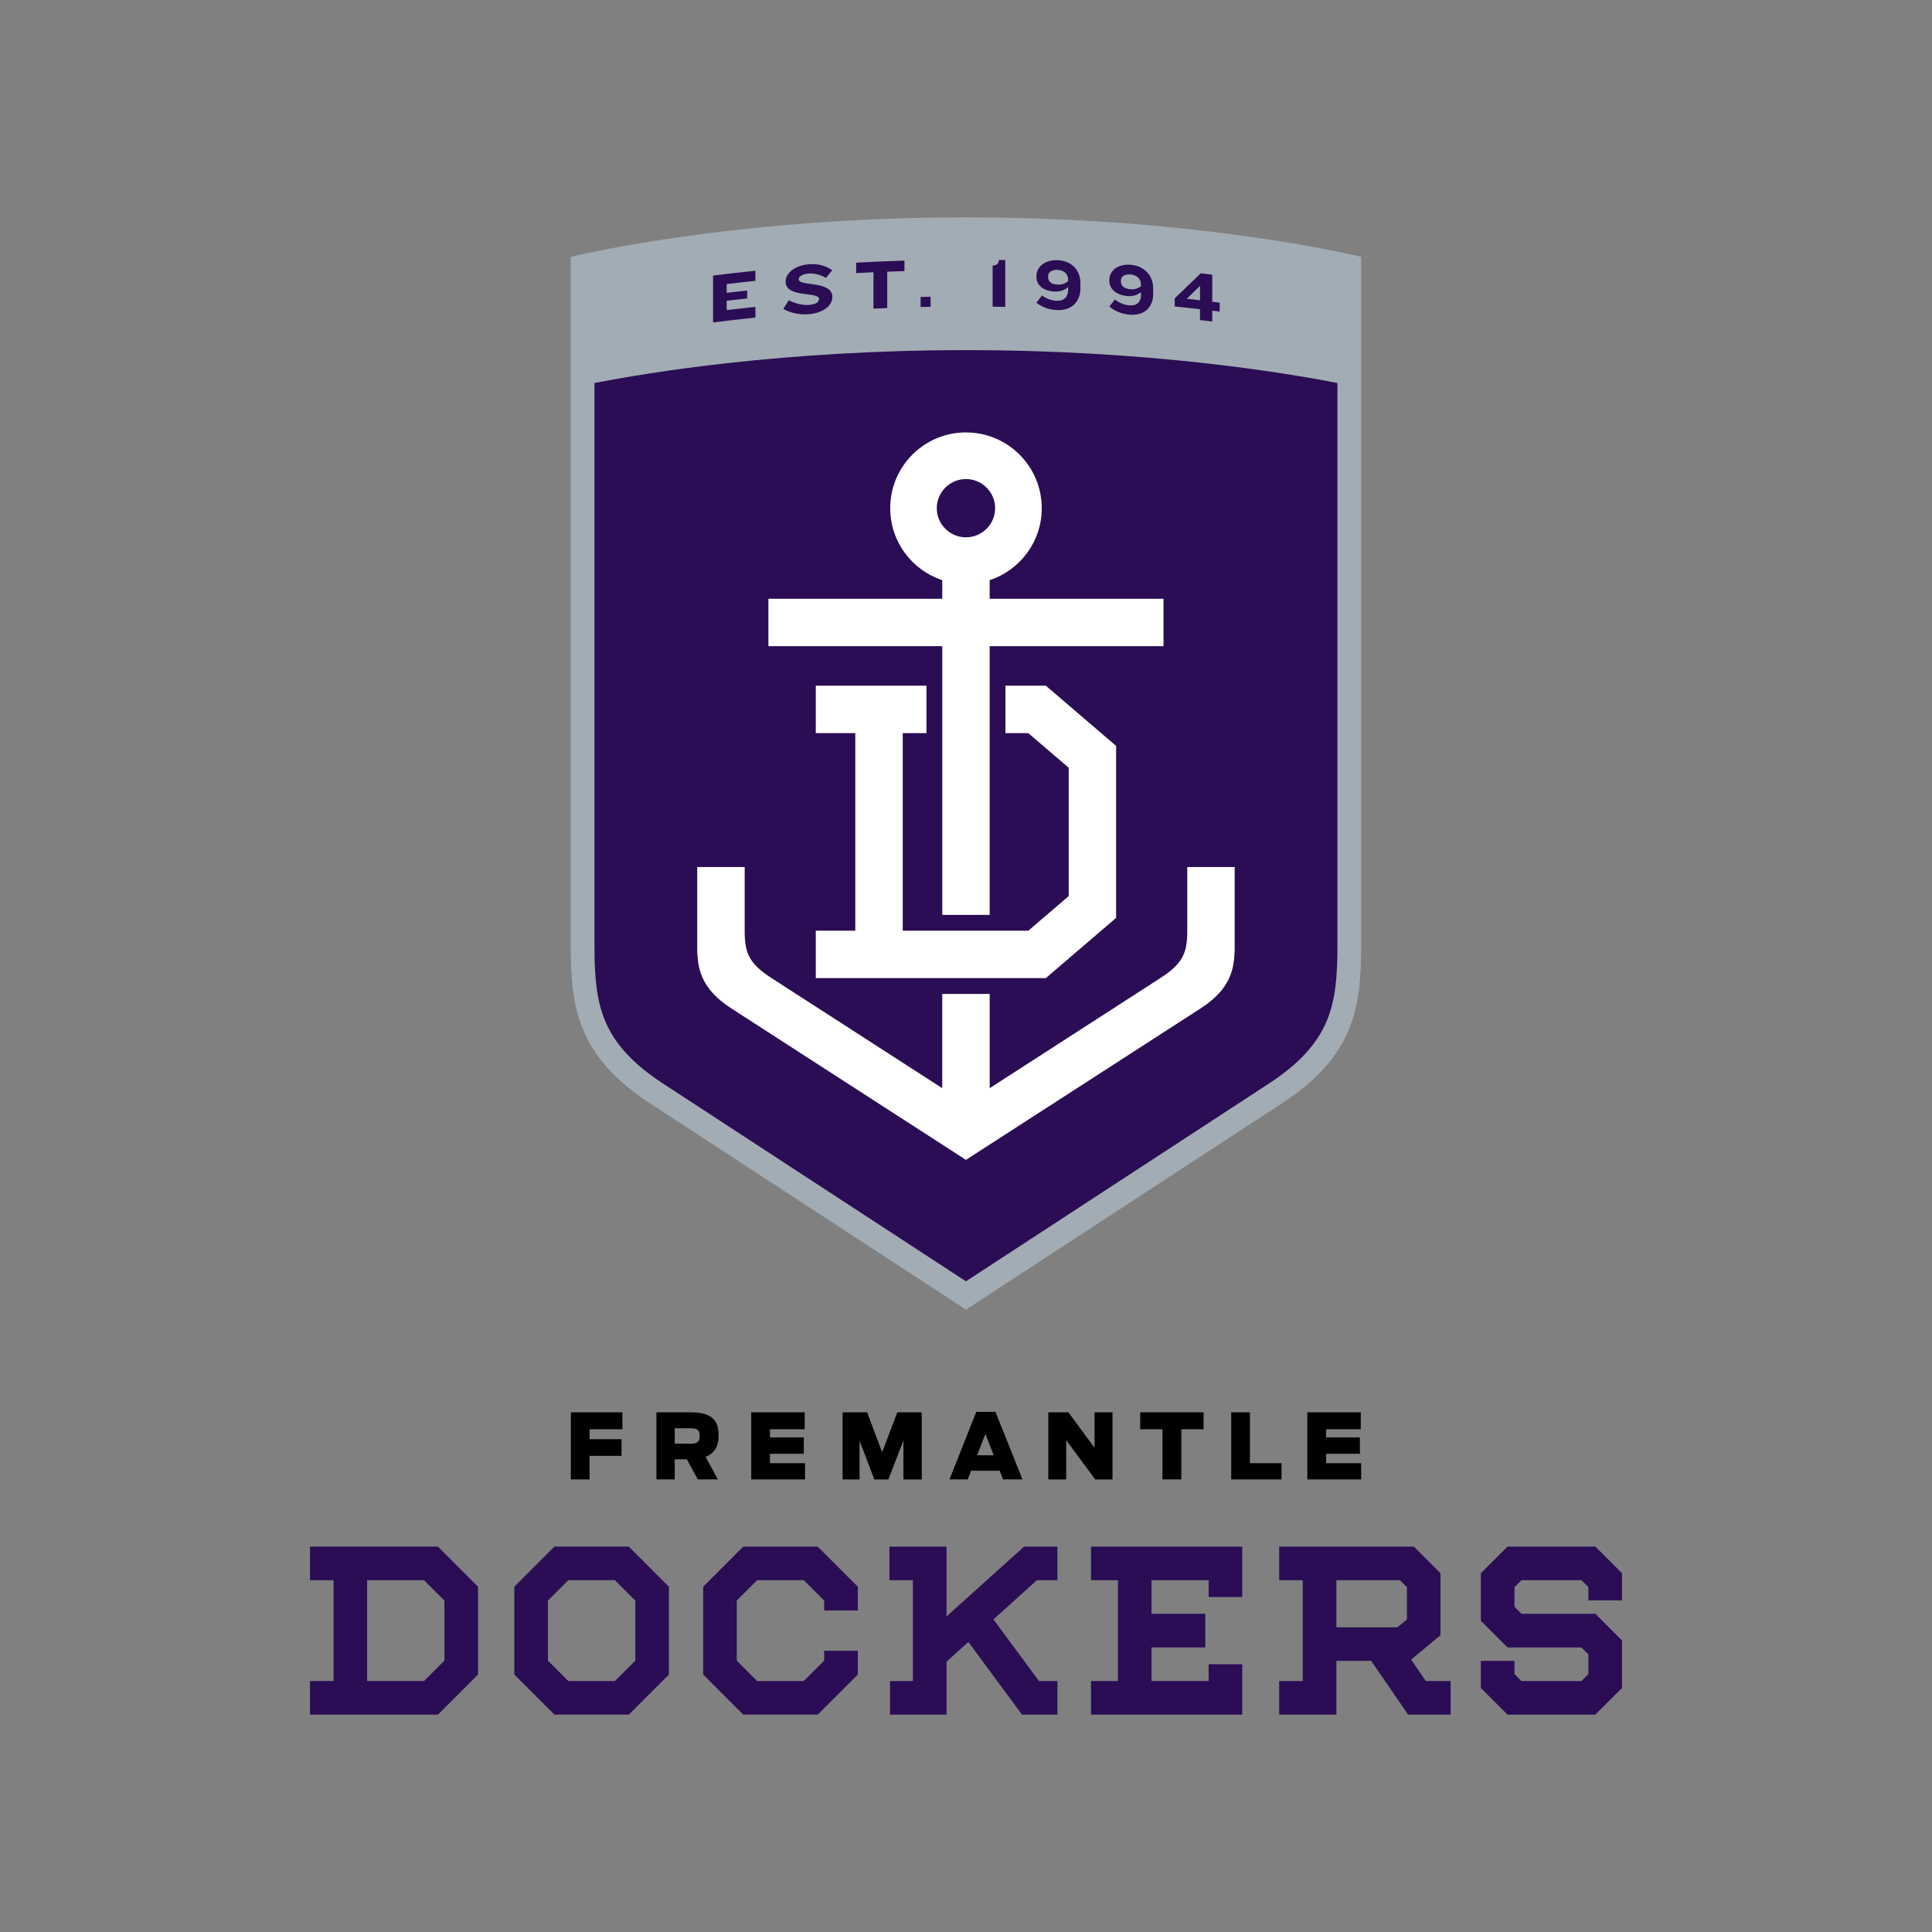 <svg width="128" height="128" viewBox="0 0 128 128" fill="none" xmlns="http://www.w3.org/2000/svg">
<rect x="0" y="0" width="128" height="128" fill="#808080" stroke="none"/>
<path d="M63.997 14.4C48.287 14.4 37.815 17.017 37.815 17.017V62.708C37.815 66.804 38.313 69.995 43.053 73.092C45.44 74.655 63.997 86.767 63.997 86.767C63.997 86.767 82.555 74.655 84.941 73.092C89.681 69.995 90.179 66.804 90.179 62.708V17.017C90.179 17.017 79.707 14.4 63.997 14.4Z" fill="#A2ACB4"/>
<path d="M88.608 62.709C88.608 64.663 88.487 66.256 87.89 67.665C87.243 69.195 86.035 70.501 84.084 71.779C82.019 73.126 67.679 82.485 63.996 84.89C60.314 82.485 45.977 73.126 43.913 71.779C41.962 70.501 40.75 69.195 40.102 67.665C39.509 66.256 39.385 64.663 39.385 62.709V25.378C42.862 24.694 51.87 23.197 63.996 23.197C76.126 23.197 85.13 24.694 88.608 25.378V62.709Z" fill="#2A0D54"/>
<path d="M54.048 61.661V64.802H69.289L73.945 60.812V49.418L69.289 45.428H66.614V48.573H68.129L70.805 50.864V59.367L68.129 61.661H59.809V48.573H61.38V45.428H54.048V48.573H56.665V61.661H54.048Z" fill="white"/>
<path d="M62.427 60.614H65.567V42.81H77.086V39.67H65.567V38.436C67.573 37.778 69.019 35.892 69.019 33.671C69.019 30.896 66.768 28.649 63.997 28.649C61.226 28.649 58.979 30.896 58.979 33.671C58.979 35.892 60.425 37.778 62.427 38.436V39.67H50.908V42.81H62.427V60.614ZM63.997 31.738C65.062 31.738 65.93 32.606 65.93 33.671C65.93 34.732 65.062 35.599 63.997 35.599C62.932 35.599 62.064 34.732 62.064 33.671C62.064 32.606 62.932 31.738 63.997 31.738Z" fill="white"/>
<path d="M78.659 57.443V61.736C78.659 63.233 78.27 63.892 76.876 64.8C75.965 65.392 68.798 70.012 65.57 72.094V65.85H62.425V72.094C59.197 70.012 52.03 65.392 51.115 64.8C49.721 63.892 49.337 63.233 49.337 61.736V57.443H46.192V62.732C46.192 64.166 46.43 65.506 48.462 66.816C50.493 68.127 63.996 76.845 63.996 76.845C63.996 76.845 77.502 68.127 79.533 66.816C81.565 65.506 81.799 64.166 81.799 62.732V57.443H78.659Z" fill="white"/>
<path d="M47.244 21.362V18.258C48.178 18.141 49.111 18.031 50.048 17.936V18.606C49.411 18.672 48.778 18.741 48.145 18.818V19.4C48.598 19.349 49.048 19.294 49.502 19.247V19.77C49.048 19.817 48.598 19.869 48.145 19.924V20.542C48.778 20.469 49.411 20.396 50.048 20.33V21.04C49.111 21.135 48.178 21.245 47.244 21.362Z" fill="#2A0D54"/>
<path d="M53.591 20.817C52.921 20.868 52.35 20.718 51.896 20.469C52.017 20.279 52.138 20.085 52.258 19.894C52.691 20.114 53.178 20.235 53.609 20.202C54.074 20.165 54.261 19.993 54.261 19.81C54.261 19.287 52.05 19.777 52.05 18.65C52.05 18.09 52.672 17.581 53.594 17.508C54.261 17.456 54.751 17.636 55.139 17.903C55 18.075 54.861 18.244 54.722 18.416C54.396 18.214 53.968 18.093 53.573 18.123C53.159 18.156 52.914 18.317 52.914 18.504C52.914 19.001 55.147 18.569 55.147 19.675C55.147 20.279 54.477 20.747 53.591 20.817Z" fill="#2A0D54"/>
<path d="M58.781 18V20.409C58.477 20.42 58.174 20.434 57.87 20.449V18.037C57.489 18.055 57.105 18.077 56.724 18.095V17.404C57.789 17.345 58.858 17.297 59.923 17.264V17.96C59.542 17.971 59.162 17.985 58.781 18Z" fill="#2A0D54"/>
<path d="M60.993 20.341V19.675C61.213 19.671 61.436 19.664 61.656 19.66V20.326C61.436 20.33 61.213 20.337 60.993 20.341Z" fill="#2A0D54"/>
<path d="M65.765 20.318V17.595C66.051 17.599 66.179 17.427 66.179 17.222C66.322 17.222 66.461 17.226 66.6 17.229V20.333C66.322 20.326 66.044 20.322 65.765 20.318Z" fill="#2A0D54"/>
<path d="M70.035 20.544C69.471 20.518 69.036 20.346 68.666 20.057C68.791 19.896 68.911 19.735 69.032 19.578C69.314 19.782 69.658 19.91 69.984 19.929C70.525 19.951 70.767 19.647 70.767 19.2V19.021C70.533 19.215 70.258 19.332 69.878 19.317C69.116 19.285 68.666 18.886 68.666 18.351V18.289C68.666 17.689 69.222 17.198 70.083 17.239C70.979 17.279 71.58 17.883 71.58 18.754V19.113C71.58 19.991 70.987 20.587 70.035 20.544ZM70.763 18.505C70.763 18.183 70.522 17.901 70.072 17.879C69.673 17.861 69.438 18.037 69.438 18.315V18.369C69.438 18.644 69.647 18.838 70.053 18.856C70.368 18.871 70.584 18.776 70.763 18.63V18.505Z" fill="#2A0D54"/>
<path d="M74.862 20.849C74.298 20.801 73.866 20.611 73.496 20.31C73.621 20.153 73.741 19.999 73.862 19.842C74.14 20.058 74.484 20.204 74.81 20.23C75.352 20.274 75.594 19.977 75.594 19.531V19.351C75.363 19.538 75.088 19.644 74.704 19.615C73.946 19.553 73.496 19.143 73.496 18.605V18.546C73.496 17.942 74.052 17.474 74.909 17.543C75.802 17.617 76.402 18.242 76.402 19.113V19.472C76.402 20.351 75.813 20.925 74.862 20.849ZM75.59 18.835C75.59 18.513 75.348 18.221 74.902 18.184C74.499 18.155 74.265 18.316 74.265 18.598V18.652C74.265 18.927 74.477 19.128 74.88 19.161C75.195 19.187 75.414 19.099 75.59 18.96V18.835Z" fill="#2A0D54"/>
<path d="M80.314 20.582V21.303C80.044 21.267 79.776 21.237 79.505 21.204V20.487C78.945 20.421 78.385 20.359 77.829 20.304V19.766C78.404 19.21 78.978 18.657 79.553 18.108C79.806 18.137 80.062 18.166 80.314 18.199V19.993C80.479 20.011 80.64 20.033 80.808 20.052V20.644C80.64 20.622 80.479 20.604 80.314 20.582ZM79.505 18.935C79.213 19.221 78.92 19.506 78.627 19.795C78.92 19.828 79.213 19.861 79.505 19.894V18.935Z" fill="#2A0D54"/>
<path d="M37.818 93.569H41.236V94.692H39.059V95.351H41.178V96.453H39.059V98.016H37.818V93.569Z" fill="black"/>
<path d="M45.507 96.683H44.702V98.015H43.49V93.568H45.748C47.337 93.568 47.608 94.263 47.608 95.098C47.608 95.65 47.469 96.24 46.748 96.522L47.56 98.015H46.228L45.507 96.683ZM45.705 95.65C46.184 95.65 46.352 95.555 46.352 95.146C46.352 94.721 46.195 94.626 45.701 94.626H44.702V95.65H45.705Z" fill="black"/>
<path d="M49.772 93.569H53.312V94.692H51.013V95.23H53.253V96.317H51.013V96.94H53.334V98.016H49.772V93.569Z" fill="black"/>
<path d="M55.824 93.569H57.449L58.445 96.215L59.448 93.569H61.069V98.016H59.854V95.435L58.859 98.016H57.929L56.948 95.454V98.016H55.824V93.569Z" fill="black"/>
<path d="M64.683 93.538H65.95L67.743 98.014H66.455L66.231 97.44H64.335L64.115 98.014H62.904L64.683 93.538ZM65.836 96.418L65.283 95.002L64.734 96.418H65.836Z" fill="black"/>
<path d="M69.453 93.569H70.786L72.517 95.922V93.569H73.706V98.016H72.561L70.639 95.417V98.016H69.453V93.569Z" fill="black"/>
<path d="M77.017 94.691H75.542V93.567H79.74V94.691H78.265V98.014H77.017V94.691Z" fill="black"/>
<path d="M81.571 93.569H82.811V96.94H84.905V98.016H81.571V93.569Z" fill="black"/>
<path d="M86.615 93.569H90.154V94.692H87.856V95.23H90.096V96.317H87.856V96.94H90.18V98.016H86.615V93.569Z" fill="black"/>
<path d="M93.491 109.953L95.438 108.332V104.232L93.674 102.468H84.75V104.693H86.309V111.373H84.75V113.598H88.539V110.037H90.844L93.293 113.598H96.108V111.373H94.464L93.491 109.953ZM92.752 104.693L93.213 105.154V107.288L92.587 107.812H88.539V104.693H92.752Z" fill="#2A0D54"/>
<path d="M20.538 102.466V104.695H22.098V111.371H20.538V113.6H29.015L31.669 110.943V105.123L29.015 102.466H20.538ZM29.444 110.02L28.093 111.371H24.323V104.695H28.093L29.444 106.045V110.02Z" fill="#2A0D54"/>
<path d="M36.73 102.466L34.076 105.124V110.943L36.73 113.597H41.663L44.317 110.943V105.124L41.663 102.466H36.73ZM42.092 110.021L40.741 111.372H37.652L36.301 110.021V106.042L37.652 104.692H40.741L42.092 106.046V110.021Z" fill="#2A0D54"/>
<path d="M107.462 106.029V104.231L105.697 102.467H99.877L98.11 104.231V107.379L99.877 109.147H104.775L105.236 109.608V110.911L104.775 111.373H100.8L100.339 110.911V110.036H98.11V111.834L99.877 113.598H105.697L107.462 111.834V108.686L105.697 106.918H100.8L100.339 106.457V105.154L100.8 104.692H104.775L105.236 105.154V106.029H107.462Z" fill="#2A0D54"/>
<path d="M49.241 102.467L46.588 105.124V110.944L49.241 113.597H54.175L56.833 110.944V109.37H54.603V110.021L53.253 111.372H50.164L48.813 110.021V106.043L50.164 104.692H53.253L54.603 106.046V106.698H56.833V105.124L54.175 102.467H49.241Z" fill="#2A0D54"/>
<path d="M70.057 104.693V102.468H67.846L62.711 107.091V102.468H58.926V104.693H60.481V111.373H58.966V113.598H62.711V110.088L64.156 108.785L67.71 113.598H70.057V111.373H68.834L65.818 107.288L68.699 104.693H70.057Z" fill="#2A0D54"/>
<path d="M72.283 104.693H74.066V111.373H72.283V113.598H82.301V110.26H80.076V111.373H76.291V109.144H79.853V106.918H76.291V104.693H80.076V105.806H82.301V102.468H72.283V104.693Z" fill="#2A0D54"/>
</svg>
